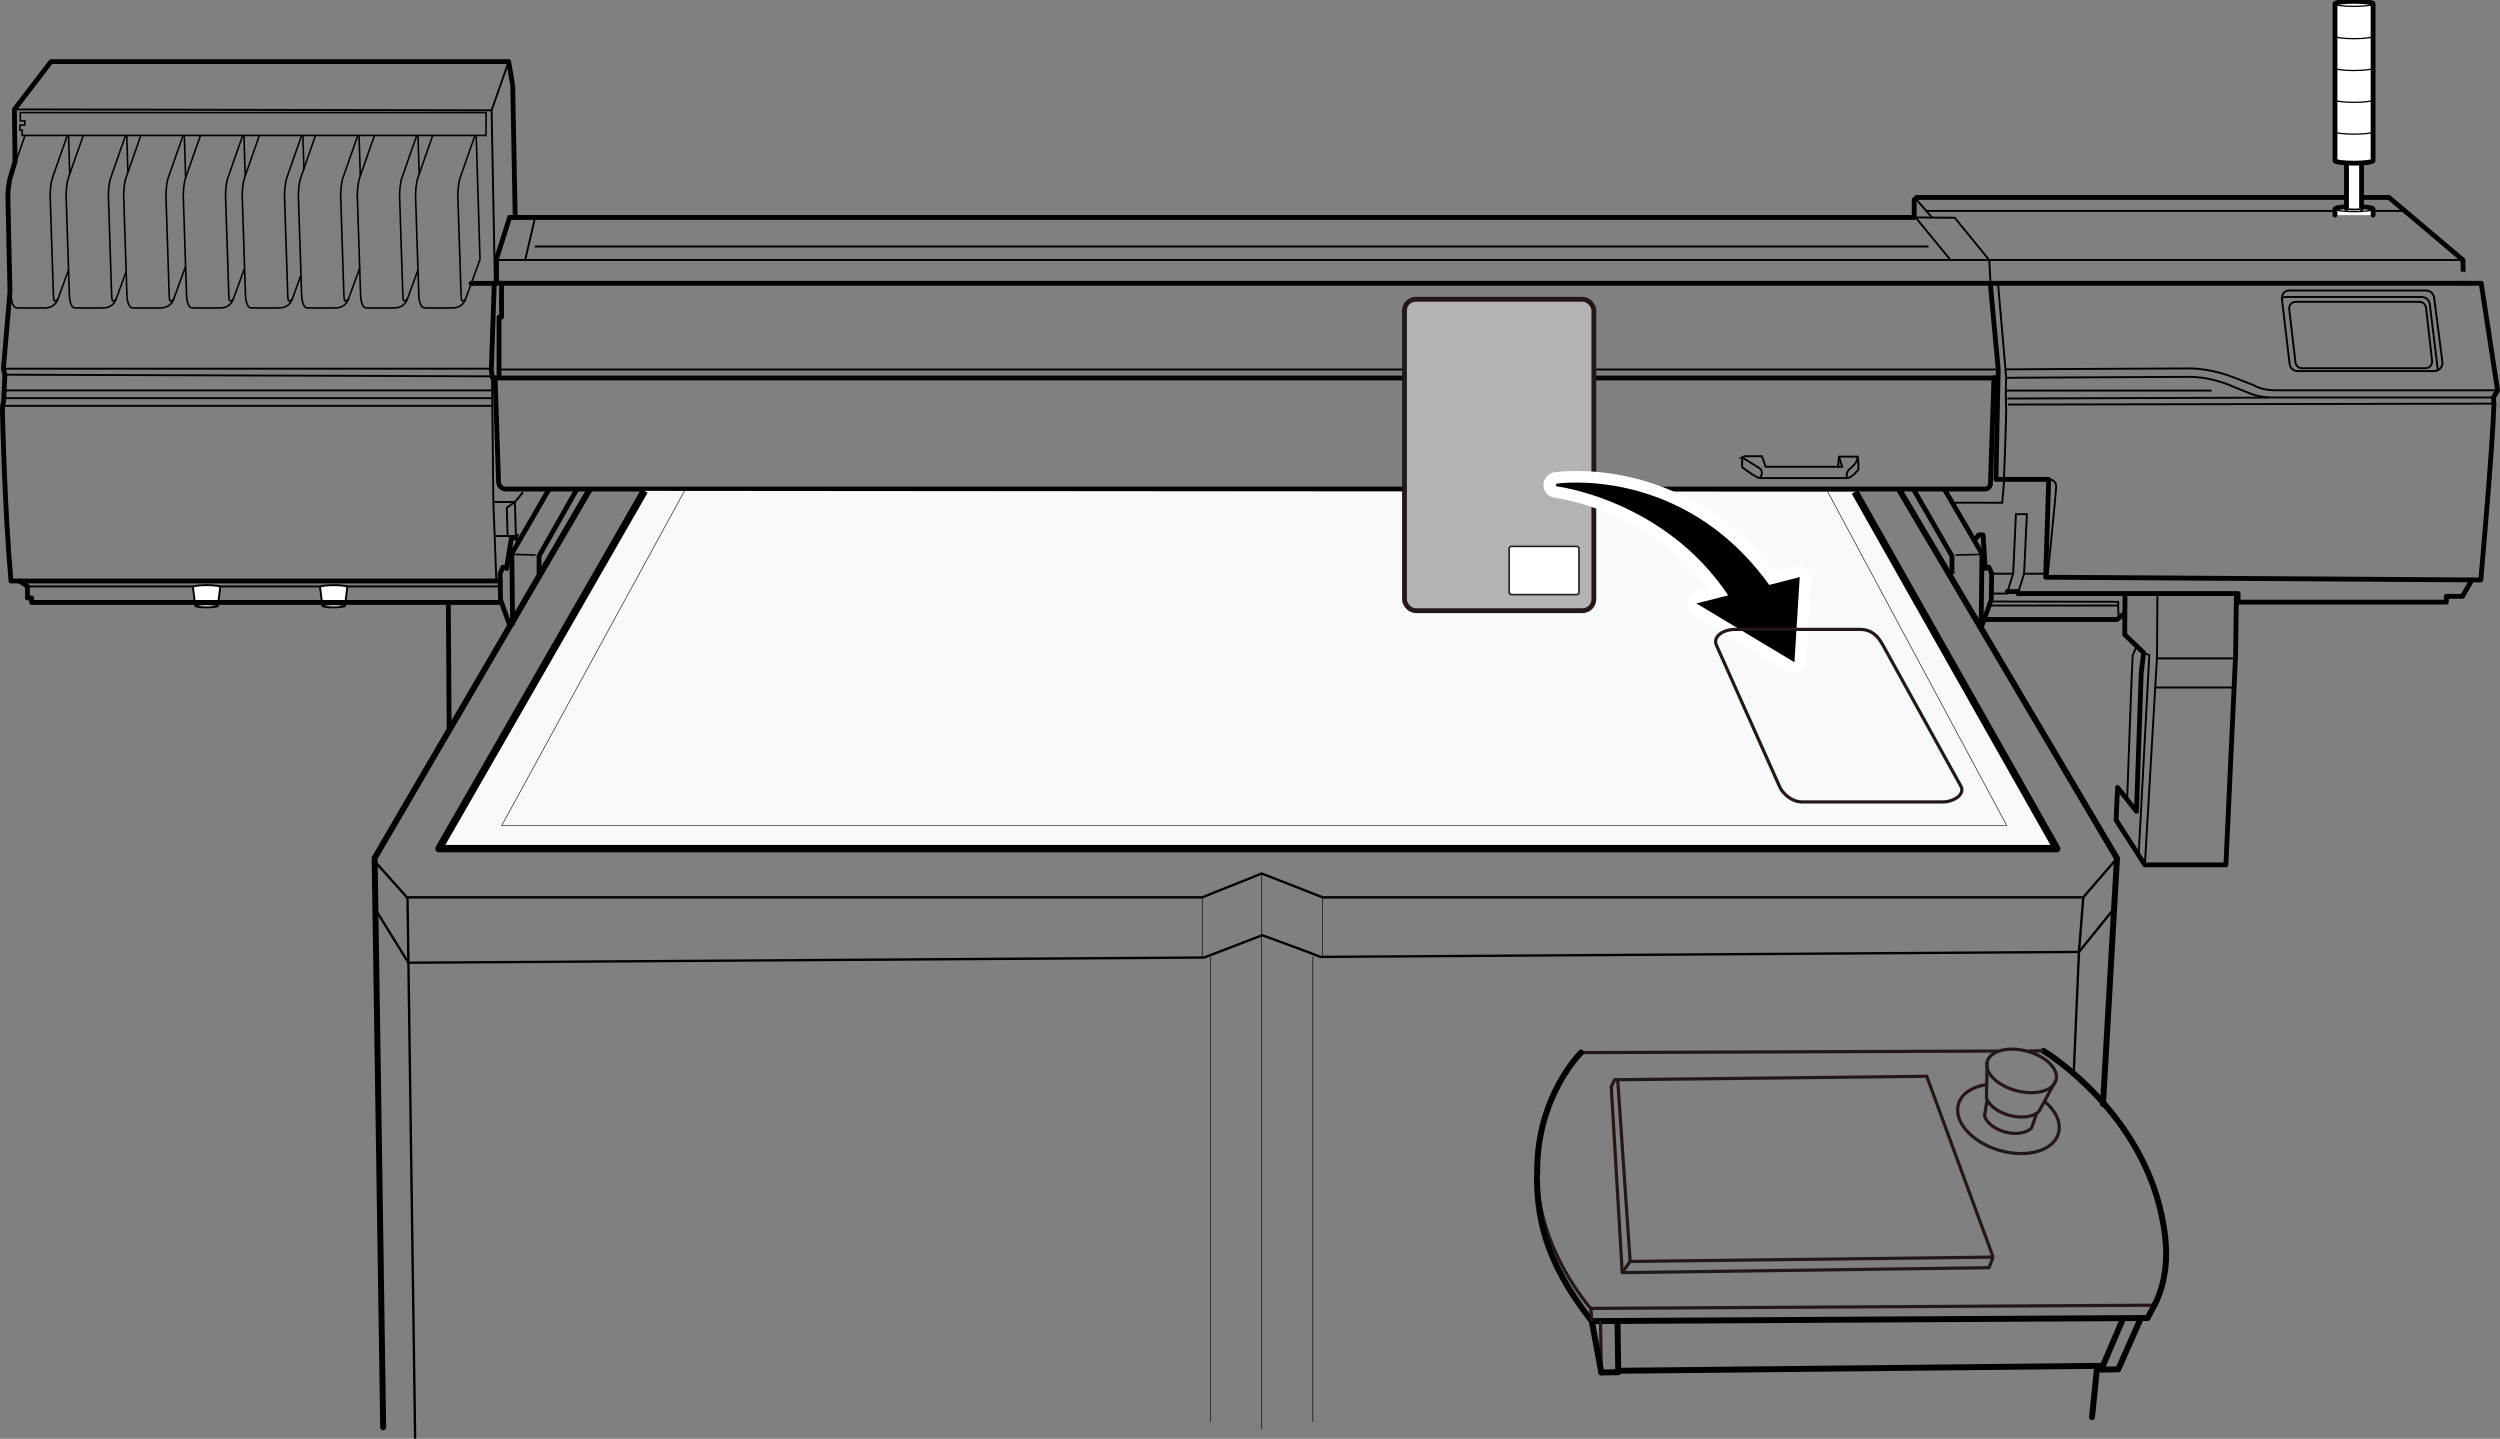 <?xml version="1.0" encoding="UTF-8"?>
<svg id="_レイヤー_1" data-name="レイヤー_1" xmlns="http://www.w3.org/2000/svg" width="137.07mm" height="78.885mm" viewBox="0 0 388.546 223.612">
  <rect x="0" y="0" width="388.546" height="223.612" fill="#808080" stroke="none"/>
  <defs>
    <style>
      .cls-1 {
        fill: #f8f9f9;
        stroke-width: 1.149px;
      }

      .cls-1, .cls-2, .cls-3, .cls-4, .cls-5, .cls-6, .cls-7, .cls-8, .cls-9, .cls-10, .cls-11, .cls-12, .cls-13, .cls-14, .cls-15 {
        stroke: #000;
      }

      .cls-1, .cls-2, .cls-16, .cls-6, .cls-7, .cls-8, .cls-9, .cls-17, .cls-15 {
        stroke-linejoin: round;
      }

      .cls-2, .cls-18, .cls-3, .cls-9 {
        stroke-width: .75px;
      }

      .cls-2, .cls-3, .cls-19, .cls-4, .cls-16, .cls-5, .cls-6, .cls-7, .cls-10, .cls-12, .cls-13, .cls-20, .cls-15 {
        fill: none;
      }

      .cls-2, .cls-4, .cls-16, .cls-6, .cls-7, .cls-8, .cls-9, .cls-13, .cls-17, .cls-15 {
        stroke-linecap: round;
      }

      .cls-18 {
        fill: #b3b3b3;
      }

      .cls-18, .cls-3, .cls-19, .cls-4, .cls-5, .cls-10, .cls-11, .cls-12, .cls-13, .cls-21, .cls-20 {
        stroke-miterlimit: 10;
      }

      .cls-18, .cls-19, .cls-16, .cls-21, .cls-20 {
        stroke: #231815;
      }

      .cls-19, .cls-16 {
        stroke-width: .5px;
      }

      .cls-4, .cls-6 {
        stroke-width: .37px;
      }

      .cls-5, .cls-8, .cls-21 {
        stroke-width: .25px;
      }

      .cls-7 {
        stroke-width: .201px;
      }

      .cls-8, .cls-9, .cls-11, .cls-21 {
        fill: #fff;
      }

      .cls-10, .cls-11 {
        stroke-width: .3px;
      }

      .cls-12, .cls-20 {
        stroke-width: .1px;
      }

      .cls-13, .cls-15 {
        stroke-width: .925px;
      }

      .cls-17 {
        stroke: #fff;
        stroke-width: 4px;
      }

      .cls-14 {
        stroke-width: .4px;
      }
    </style>
  </defs>
  <polyline class="cls-4" points="63.249 139.459 186.848 139.459 196.096 135.759 205.548 139.459 323.78 139.459"/>
  <polyline class="cls-15" points="295.216 76.18 329.017 133.393 326.846 171.603"/>
  <path class="cls-4" d="M63.473,149.625l123.69-.81,9.015-3.467s8.956,3.273,9.055,3.372l117.877-.772"/>
  <line class="cls-15" x1="325.912" y1="212.653" x2="325.142" y2="220.251"/>
  <g>
    <line class="cls-6" x1="328.812" y1="140.903" x2="323.109" y2="147.948"/>
    <polyline class="cls-6" points="323.109 147.948 323.78 139.459 329.017 133.393"/>
    <line class="cls-6" x1="323.111" y1="147.967" x2="322.291" y2="166.901"/>
  </g>
  <g>
    <line class="cls-6" x1="58.218" y1="141.127" x2="63.473" y2="149.625"/>
    <line class="cls-6" x1="63.249" y1="139.459" x2="58.013" y2="133.617"/>
  </g>
  <line class="cls-2" x1="69.807" y1="113.108" x2="69.678" y2="94.215"/>
  <path class="cls-19" d="M319.551,167.853c-.448,1.698-3.21,2.44-6.167,1.659s-4.992-2.791-4.543-4.488"/>
  <path class="cls-19" d="M308.841,165.024c.448-1.698,3.21-2.44,6.167-1.659,2.958.781,4.992,2.791,4.543,4.488"/>
  <path class="cls-19" d="M308.841,165.024l-.112,5.589c.316,1.124,1.734,2.248,3.622,2.746,1.918.507,3.732.213,4.544-.639l2.658-4.867"/>
  <line class="cls-19" x1="315.73" y1="175.369" x2="316.558" y2="172.938"/>
  <path class="cls-19" d="M308.436,173.412c.272,1.047,1.534,2.083,3.225,2.529,1.717.454,3.35.16,4.088-.644"/>
  <line class="cls-19" x1="308.823" y1="171.048" x2="308.417" y2="173.482"/>
  <path class="cls-19" d="M317.69,171.107c1.805,1.491,2.721,3.382,2.221,5.071-.801,2.702-4.925,3.863-9.213,2.593s-7.115-4.491-6.314-7.193c.474-1.599,2.111-2.658,4.258-2.994"/>
  <line class="cls-19" x1="245.721" y1="163.59" x2="310.54" y2="163.352"/>
  <path class="cls-15" d="M238.908,182.421c-.18-11.979,6.813-18.83,6.813-18.83"/>
  <path class="cls-19" d="M334.833,202.85l-87.585.5s-8.161-8.951-8.34-20.93"/>
  <path class="cls-15" d="M317.606,163.326s17.02,10.214,18.935,29.262c.676,6.271-1.707,10.262-1.707,10.262"/>
  <line class="cls-19" x1="315.251" y1="163.335" x2="317.606" y2="163.326"/>
  <line class="cls-16" x1="250.421" y1="168.894" x2="250.944" y2="167.815"/>
  <polyline class="cls-16" points="309.117 197.024 252.124 197.791 250.421 168.894"/>
  <line class="cls-19" x1="309.77" y1="195.377" x2="309.117" y2="197.024"/>
  <polyline class="cls-19" points="250.944 167.815 299.449 167.272 309.77 195.377"/>
  <polyline class="cls-19" points="309.77 195.377 253.356 196.05 251.402 167.558"/>
  <line class="cls-19" x1="253.356" y1="196.05" x2="252.124" y2="197.791"/>
  <path class="cls-15" d="M334.833,202.85l-1.056,1.993-86.383.482c-7.59-9.657-8.449-16.508-8.538-22.497"/>
  <line class="cls-19" x1="248.874" y1="213.454" x2="248.751" y2="205.266"/>
  <polyline class="cls-15" points="251.393 205.648 251.508 213.266 248.871 213.306"/>
  <polyline class="cls-15" points="332.658 205.033 329.208 212.822 326.572 212.862 329.952 204.96"/>
  <line class="cls-15" x1="326.492" y1="212.277" x2="251.85" y2="213.039"/>
  <line class="cls-4" x1="63.333" y1="139.459" x2="64.516" y2="223.427"/>
  <line class="cls-15" x1="247.395" y1="205.326" x2="248.871" y2="213.306"/>
  <line class="cls-19" x1="247.249" y1="203.35" x2="247.395" y2="205.326"/>
  <polyline class="cls-3" points="89.577 76.18 83.778 86.415 83.778 89.225"/>
  <polyline class="cls-3" points="85.295 76.082 79.543 86.044 79.68 97.108"/>
  <line class="cls-5" x1="79.719" y1="86.161" x2="83.231" y2="86.259"/>
  <polyline class="cls-3" points="297.357 75.985 303.372 86.415 303.372 89.225"/>
  <polyline class="cls-3" points="302.224 76.082 308.035 86.044 307.899 97.693"/>
  <line class="cls-5" x1="308.328" y1="86.161" x2="303.918" y2="86.259"/>
  <path class="cls-2" d="M311.976,91.935h1.578l.063.315h34.228v1.331h32.362v-.901h2.509l1.467-2.548,1.38.009s1.854-20.782,2.043-27.394l-.094-.965.661-1.119-2.55-16.638-2.745.007c0,.023-.097-3.626-.097-3.626l-11.5-9.723h-73.417l-.362.362v2.75H80.071l-.386-20.508-.627-3.716H7.932l-5.694,7.431.093,8.154"/>
  <polyline class="cls-10" points="309.365 44.162 309.177 40.437 303.805 33.842 297.5 33.794"/>
  <polyline class="cls-2" points="384.218 90.131 317.933 89.711 318.409 74.504 310.206 74.504 310.56 57.358 309.402 44.897 309.365 44.162"/>
  <line class="cls-10" x1=".564" y1="61.881" x2="76.5" y2="61.881"/>
  <line class="cls-10" x1=".501" y1="63.072" x2="76.564" y2="63.072"/>
  <line class="cls-2" x1="382.94" y1="44.031" x2="77.754" y2="44.031"/>
  <path class="cls-10" d="M310.528,44.072l1.16,13.334s25.073-.144,28.568-.144,6.706,1.322,6.706,1.322l3.4,1.322s1.039.756,3.4.756h34.408"/>
  <path class="cls-10" d="M311.688,57.406l.094,1.308s-.094,3.14,0,4.273-.338,11.533-.338,11.533"/>
  <path class="cls-10" d="M311.783,58.714s24.79-.144,28.474-.144,6.801,1.511,6.801,1.511l2.55,1.039s1.511.661,3.589.661h34.314"/>
  <line class="cls-10" x1="352.441" y1="61.796" x2="311.971" y2="61.94"/>
  <line class="cls-10" x1="312.072" y1="62.877" x2="387.516" y2="62.732"/>
  <path class="cls-10" d="M379.596,56.255l-1.289-9.998c-.08-.633-.618-1.108-1.256-1.108h-21.294c-.762,0-1.189.668-1.094,1.424l1.188,9.998c.08.633.618,1.108,1.256,1.108h21.231c.762,0,1.351-.668,1.256-1.424Z"/>
  <path class="cls-10" d="M377.986,56.061l-.933-8.235c-.066-.522-.509-.913-1.035-.913h-19.232c-.628,0-1.075.55-.997,1.173l.967,8.235c.066.522.509.913,1.035.913h19.16c.628,0,1.113-.55,1.035-1.173Z"/>
  <path class="cls-10" d="M378.863,57.488c.004-.074.001-.149-.008-.225l-1.221-9.998c-.08-.633-.618-1.108-1.256-1.108h-21.087c-.191,0-.37.042-.531.116"/>
  <path class="cls-10" d="M318.528,74.504s1.102.063,1.039,1.196c-.087,1.573-1.351,14.019-1.351,14.019"/>
  <polyline class="cls-10" points="313.616 92.249 314.581 89.164 315.014 79.908 313.314 79.908 312.881 89.164 311.916 92.249 309.355 92.249"/>
  <polyline class="cls-2" points="330.265 92.375 330.225 98.637 333.159 101.445 332.783 104.591 332.049 126.103 329.105 122.387 328.881 127.454 333.352 134.417 345.946 134.417 347.455 101.758 347.581 92.312"/>
  <polyline class="cls-10" points="335.302 92.312 335.239 102.136 333.352 134.417"/>
  <line class="cls-10" x1="335.234" y1="102.324" x2="347.329" y2="102.324"/>
  <polyline class="cls-10" points="333.159 101.445 334.043 101.821 332.407 132.465"/>
  <path class="cls-10" d="M332.088,100.501s-.567,1.133-.63,1.322-.857,22.349-.857,22.349"/>
  <path class="cls-10" d="M270.757,71.092v1.511s2.204,1.7,2.771,1.7h13.538c.756,0,1.763-1.322,1.763-1.322v-1.07l-.126-.945h-2.897l-.126,1.574h-11.271l-.567-1.637h-2.708l-.378.189Z"/>
  <path class="cls-10" d="M270.757,71.092l2.645,1.637c.882.567.126,1.574.126,1.574"/>
  <path class="cls-10" d="M287.066,74.303s-.315-.819.441-1.448,1.196-1.133,1.196-1.889"/>
  <polyline class="cls-10" points="285.681 72.54 286.311 72.54 285.807 70.966"/>
  <line class="cls-10" x1="310.528" y1="57.428" x2="77.561" y2="57.428"/>
  <line class="cls-10" x1="76.307" y1="57.304" x2=".438" y2="57.304"/>
  <line class="cls-10" x1="76.403" y1="58.49" x2=".79" y2="58.234"/>
  <polyline class="cls-2" points="307.198 83.575 307.513 83.134 308.206 83.134 308.536 88.345 308.788 88.156 309.103 88.156 309.544 89.101 309.481 93.194 308.032 97.224 307.718 96.909 306.773 95.776"/>
  <line class="cls-10" x1="312.881" y1="89.164" x2="309.544" y2="89.164"/>
  <line class="cls-10" x1="314.581" y1="89.164" x2="317.793" y2="89.164"/>
  <polyline class="cls-10" points="311.493 74.568 311.183 78.138 303.683 78.126"/>
  <polyline class="cls-2" points="80.497 84.001 80.182 83.56 79.49 83.56 78.734 88.345 78.482 88.156 78.167 88.156 77.727 89.101 77.79 93.194 79.238 97.224 79.553 96.909"/>
  <polyline class="cls-2" points="76.813 44.236 76.359 57.554 76.548 58.75 310.496 58.75"/>
  <polyline class="cls-10" points="76.468 58.259 76.661 76.659 76.693 78.525 77.143 90.251"/>
  <path class="cls-2" d="M76.95,58.741l.539,16.202c.04.597.535,1.061,1.134,1.061h229.878c.445,0,.815-.343.849-.786l.551-16.53"/>
  <polyline class="cls-10" points="76.886 83.308 80.182 83.308 80.592 83.056"/>
  <polyline class="cls-10" points="81.284 76.507 80.025 78.018 76.813 78.018"/>
  <polyline class="cls-10" points="80.182 83.308 80.025 78.018 78.766 78.9 78.891 83.308"/>
  <line class="cls-10" x1=".67" y1="60.675" x2="76.532" y2="60.675"/>
  <line class="cls-10" x1="334.896" y1="106.85" x2="347.2" y2="106.85"/>
  <polyline class="cls-2" points="80.071 33.794 79.202 33.794 77.175 40.212 77.175 44.024 77.947 44.024 77.947 49.284 77.561 49.284 77.561 58.693"/>
  <line class="cls-10" x1="311.815" y1="60.703" x2="343.726" y2="60.703"/>
  <line class="cls-10" x1="297.853" y1="31.012" x2="300.298" y2="33.842"/>
  <line class="cls-10" x1="299.333" y1="32.781" x2="373.515" y2="32.781"/>
  <line class="cls-10" x1="382.747" y1="40.405" x2="77.24" y2="40.405"/>
  <line class="cls-10" x1="83.159" y1="33.81" x2="81.615" y2="40.437"/>
  <line class="cls-10" x1="83.094" y1="38.314" x2="299.719" y2="38.314"/>
  <line class="cls-10" x1="297.789" y1="33.875" x2="303.065" y2="40.308"/>
  <line class="cls-2" x1="76.918" y1="44.04" x2="73.219" y2="44.04"/>
  <polyline class="cls-10" points="79.057 9.571 76.403 17.147 76.918 44.04"/>
  <line class="cls-10" x1="2.238" y1="17.002" x2="76.403" y2="17.147"/>
  <line class="cls-2" x1="3.058" y1="90.297" x2="77.706" y2="90.297"/>
  <line class="cls-10" x1="4.265" y1="91.143" x2="77.706" y2="91.143"/>
  <polyline class="cls-10" points="309.418 93.483 329.202 93.532 329.202 94.159 329.25 95.703"/>
  <polyline class="cls-2" points="330.119 95.365 329.057 96.282 308.357 96.282"/>
  <line class="cls-10" x1="309.177" y1="94.111" x2="329.154" y2="94.111"/>
  <path class="cls-11" d="M33.861,94.159c0,.132-.785.239-1.754.239s-1.754-.107-1.754-.239l-.369-2.927c0-.16.951-.29,2.123-.29s2.123.13,2.123.29l-.369,2.927Z"/>
  <path class="cls-10" d="M30.353,94.159c0-.132.785-.239,1.754-.239s1.754.107,1.754.239"/>
  <path class="cls-11" d="M53.613,94.159c0,.132-.785.239-1.754.239s-1.754-.107-1.754-.239l-.369-2.927c0-.16.951-.29,2.123-.29s2.123.13,2.123.29l-.369,2.927Z"/>
  <path class="cls-10" d="M50.104,94.159c0-.132.785-.239,1.754-.239s1.754.107,1.754.239"/>
  <g>
    <path class="cls-9" d="M368.821,33.435v-.937c0-.218-1.325-.395-2.96-.395s-2.96.177-2.96.395v.937"/>
    <ellipse class="cls-7" cx="365.861" cy="32.497" rx="2.96" ry=".395"/>
    <path class="cls-9" d="M367.032,32.415v-7.385c0-.086-.524-.156-1.172-.156s-1.171.07-1.171.156v7.385"/>
    <path class="cls-8" d="M364.689,32.415c0,.086.524.156,1.171.156s1.172-.07,1.172-.156"/>
    <path class="cls-9" d="M368.821.596c0-.218-1.325-.395-2.96-.395s-2.96.177-2.96.395v24.369c0,.218,1.325.395,2.96.395s2.96-.177,2.96-.395V.596Z"/>
    <ellipse class="cls-7" cx="365.861" cy=".596" rx="2.96" ry=".395"/>
    <path class="cls-7" d="M368.821,5.617c0,.218-1.325.395-2.96.395s-2.96-.177-2.96-.395"/>
    <path class="cls-7" d="M368.821,10.564c0,.218-1.325.395-2.96.395s-2.96-.177-2.96-.395"/>
    <path class="cls-7" d="M368.821,15.51c0,.218-1.325.395-2.96.395s-2.96-.177-2.96-.395"/>
    <path class="cls-7" d="M368.821,20.457c0,.218-1.325.395-2.96.395s-2.96-.177-2.96-.395"/>
  </g>
  <polyline class="cls-13" points="59.553 221.821 58.225 133.354 91.523 76.277"/>
  <line class="cls-12" x1="196.096" y1="135.759" x2="196.096" y2="222.142"/>
  <line class="cls-12" x1="186.848" y1="139.459" x2="186.848" y2="148.815"/>
  <line class="cls-12" x1="205.548" y1="139.459" x2="205.548" y2="148.72"/>
  <line class="cls-12" x1="188.17" y1="148.666" x2="188.17" y2="221.009"/>
  <line class="cls-12" x1="204.036" y1="148.666" x2="204.036" y2="221.009"/>
  <g>
    <polyline class="cls-1" points="100.154 76.292 68.218 131.897 319.652 131.897 288.297 76.447"/>
    <g>
      <line class="cls-20" x1="283.935" y1="76.193" x2="311.903" y2="128.33"/>
      <line class="cls-20" x1="311.903" y1="128.33" x2="77.965" y2="128.33"/>
      <line class="cls-20" x1="77.966" y1="128.33" x2="106.438" y2="76.193"/>
    </g>
  </g>
  <g>
    <polygon class="cls-5" points="75.529 21.049 3.448 21.049 3.448 20.212 3.093 20.212 3.093 19.438 3.867 19.438 3.867 18.793 3.158 18.793 3.158 17.504 75.553 17.504 75.529 21.049"/>
    <g>
      <path class="cls-5" d="M72.393,46.389s-.732,1.208-.732-.517l-.512-15.572c.043-1.67.32-2.538.32-2.538l2.323-6.63"/>
      <path class="cls-5" d="M67.222,21.133l-2.323,6.63s-.276.868-.32,2.538l.512,15.572s.032,1.983.894,1.983h4.31c1.778,0,2.096-1.466,2.096-1.466l2.214-6.068-.593-19.234"/>
    </g>
    <g>
      <path class="cls-5" d="M9.032,46.389s-.732,1.208-.732-.517l-.512-15.572c.043-1.67.32-2.538.32-2.538l2.323-6.63"/>
      <line class="cls-5" x1="10.833" y1="26.905" x2="10.654" y2="21.087"/>
      <path class="cls-5" d="M3.862,21.133l-2.323,6.63s-.276.868-.32,2.538l.512,15.572s.032,1.983.894,1.983h4.31c1.778,0,2.096-1.466,2.096-1.466l1.624-4.45"/>
    </g>
    <g>
      <path class="cls-5" d="M18.084,46.389s-.732,1.208-.732-.517l-.512-15.572c.043-1.67.32-2.538.32-2.538l2.323-6.63"/>
      <line class="cls-5" x1="19.881" y1="26.799" x2="19.705" y2="21.087"/>
      <path class="cls-5" d="M12.913,21.133l-2.323,6.63s-.276.868-.32,2.538l.512,15.572s.032,1.983.894,1.983h4.31c1.778,0,2.096-1.466,2.096-1.466l1.513-4.148"/>
    </g>
    <g>
      <path class="cls-5" d="M27.028,46.389s-.732,1.208-.732-.517l-.512-15.572c.043-1.67.32-2.538.32-2.538l2.323-6.63"/>
      <line class="cls-5" x1="28.846" y1="27.499" x2="28.649" y2="21.087"/>
      <path class="cls-5" d="M21.857,21.133l-2.323,6.63s-.276.868-.32,2.538l.512,15.572s.032,1.983.894,1.983h4.31c1.778,0,2.096-1.466,2.096-1.466l1.805-4.948"/>
    </g>
    <g>
      <path class="cls-5" d="M36.294,46.389s-.732,1.208-.732-.517l-.512-15.572c.043-1.67.32-2.538.32-2.538l2.323-6.63"/>
      <line class="cls-5" x1="38.105" y1="27.228" x2="37.916" y2="21.087"/>
      <path class="cls-5" d="M31.124,21.133l-2.323,6.63s-.276.868-.32,2.538l.512,15.572s.032,1.983.894,1.983h4.31c1.778,0,2.096-1.466,2.096-1.466l1.665-4.563"/>
    </g>
    <g>
      <path class="cls-5" d="M45.454,46.389s-.732,1.208-.732-.517l-.512-15.572c.043-1.67.32-2.538.32-2.538l2.323-6.63"/>
      <line class="cls-5" x1="47.236" y1="26.315" x2="47.075" y2="21.087"/>
      <path class="cls-5" d="M40.283,21.133l-2.323,6.63s-.276.868-.32,2.538l.512,15.572s.032,1.983.894,1.983h4.31c1.778,0,2.096-1.466,2.096-1.466l1.297-3.555"/>
    </g>
    <g>
      <path class="cls-5" d="M54.182,46.389s-.732,1.208-.732-.517l-.512-15.572c.043-1.67.32-2.538.32-2.538l2.323-6.63"/>
      <line class="cls-5" x1="55.994" y1="27.282" x2="55.803" y2="21.087"/>
      <path class="cls-5" d="M49.011,21.133l-2.323,6.63s-.276.868-.32,2.538l.512,15.572s.032,1.983.894,1.983h4.31c1.778,0,2.096-1.466,2.096-1.466l1.758-4.818"/>
    </g>
    <g>
      <path class="cls-5" d="M63.341,46.389s-.732,1.208-.732-.517l-.512-15.572c.043-1.67.32-2.538.32-2.538l2.323-6.63"/>
      <line class="cls-5" x1="65.143" y1="26.962" x2="64.962" y2="21.087"/>
      <path class="cls-5" d="M58.171,21.133l-2.323,6.63s-.276.868-.32,2.538l.512,15.572s.032,1.983.894,1.983h4.31c1.778,0,2.096-1.466,2.096-1.466l1.589-4.355"/>
    </g>
  </g>
  <path class="cls-2" d="M2.331,25.156l-.791,2.607s-.32,1.571-.32,2.538.333,14.967.333,14.967l-1.028,12.075.241.844-.202,4.153s-.189.567-.189,1.385.367,15.862,1.332,26.573h1.351l1.206.846v1.785h.651v.7h72.935"/>
  <g>
    <rect class="cls-18" x="218.282" y="46.511" width="29.43" height="48.402" rx="1.767" ry="1.767" transform="translate(465.995 141.423) rotate(180)"/>
    <rect class="cls-21" x="234.552" y="84.926" width="10.852" height="7.485" rx=".323" ry=".323" transform="translate(479.956 177.336) rotate(180)"/>
  </g>
  <g>
    <path class="cls-17" d="M274.886,91.132c-13.413-18.768-33.001-15.756-33.001-15.756,0,0,17.02,2.048,27.036,17.277l-4.751,1.209,14.542,8.719.782-12.623-4.609,1.174Z"/>
    <path class="cls-14" d="M274.886,91.132c-13.413-18.768-33.001-15.756-33.001-15.756,0,0,17.02,2.048,27.036,17.277l-4.751,1.209,14.542,8.719.782-12.623-4.609,1.174Z"/>
  </g>
  <path class="cls-19" d="M269.636,97.823h19.463c1.773,0,2.799,1.061,3.509,2.392l12.195,22.049c.567,1.236-1.138,2.372-2.903,2.372h-21.812c-1.765,0-3.178-1.53-3.499-2.372l-9.853-22.049c-.519-1.331,1.128-2.392,2.9-2.392Z"/>
</svg>